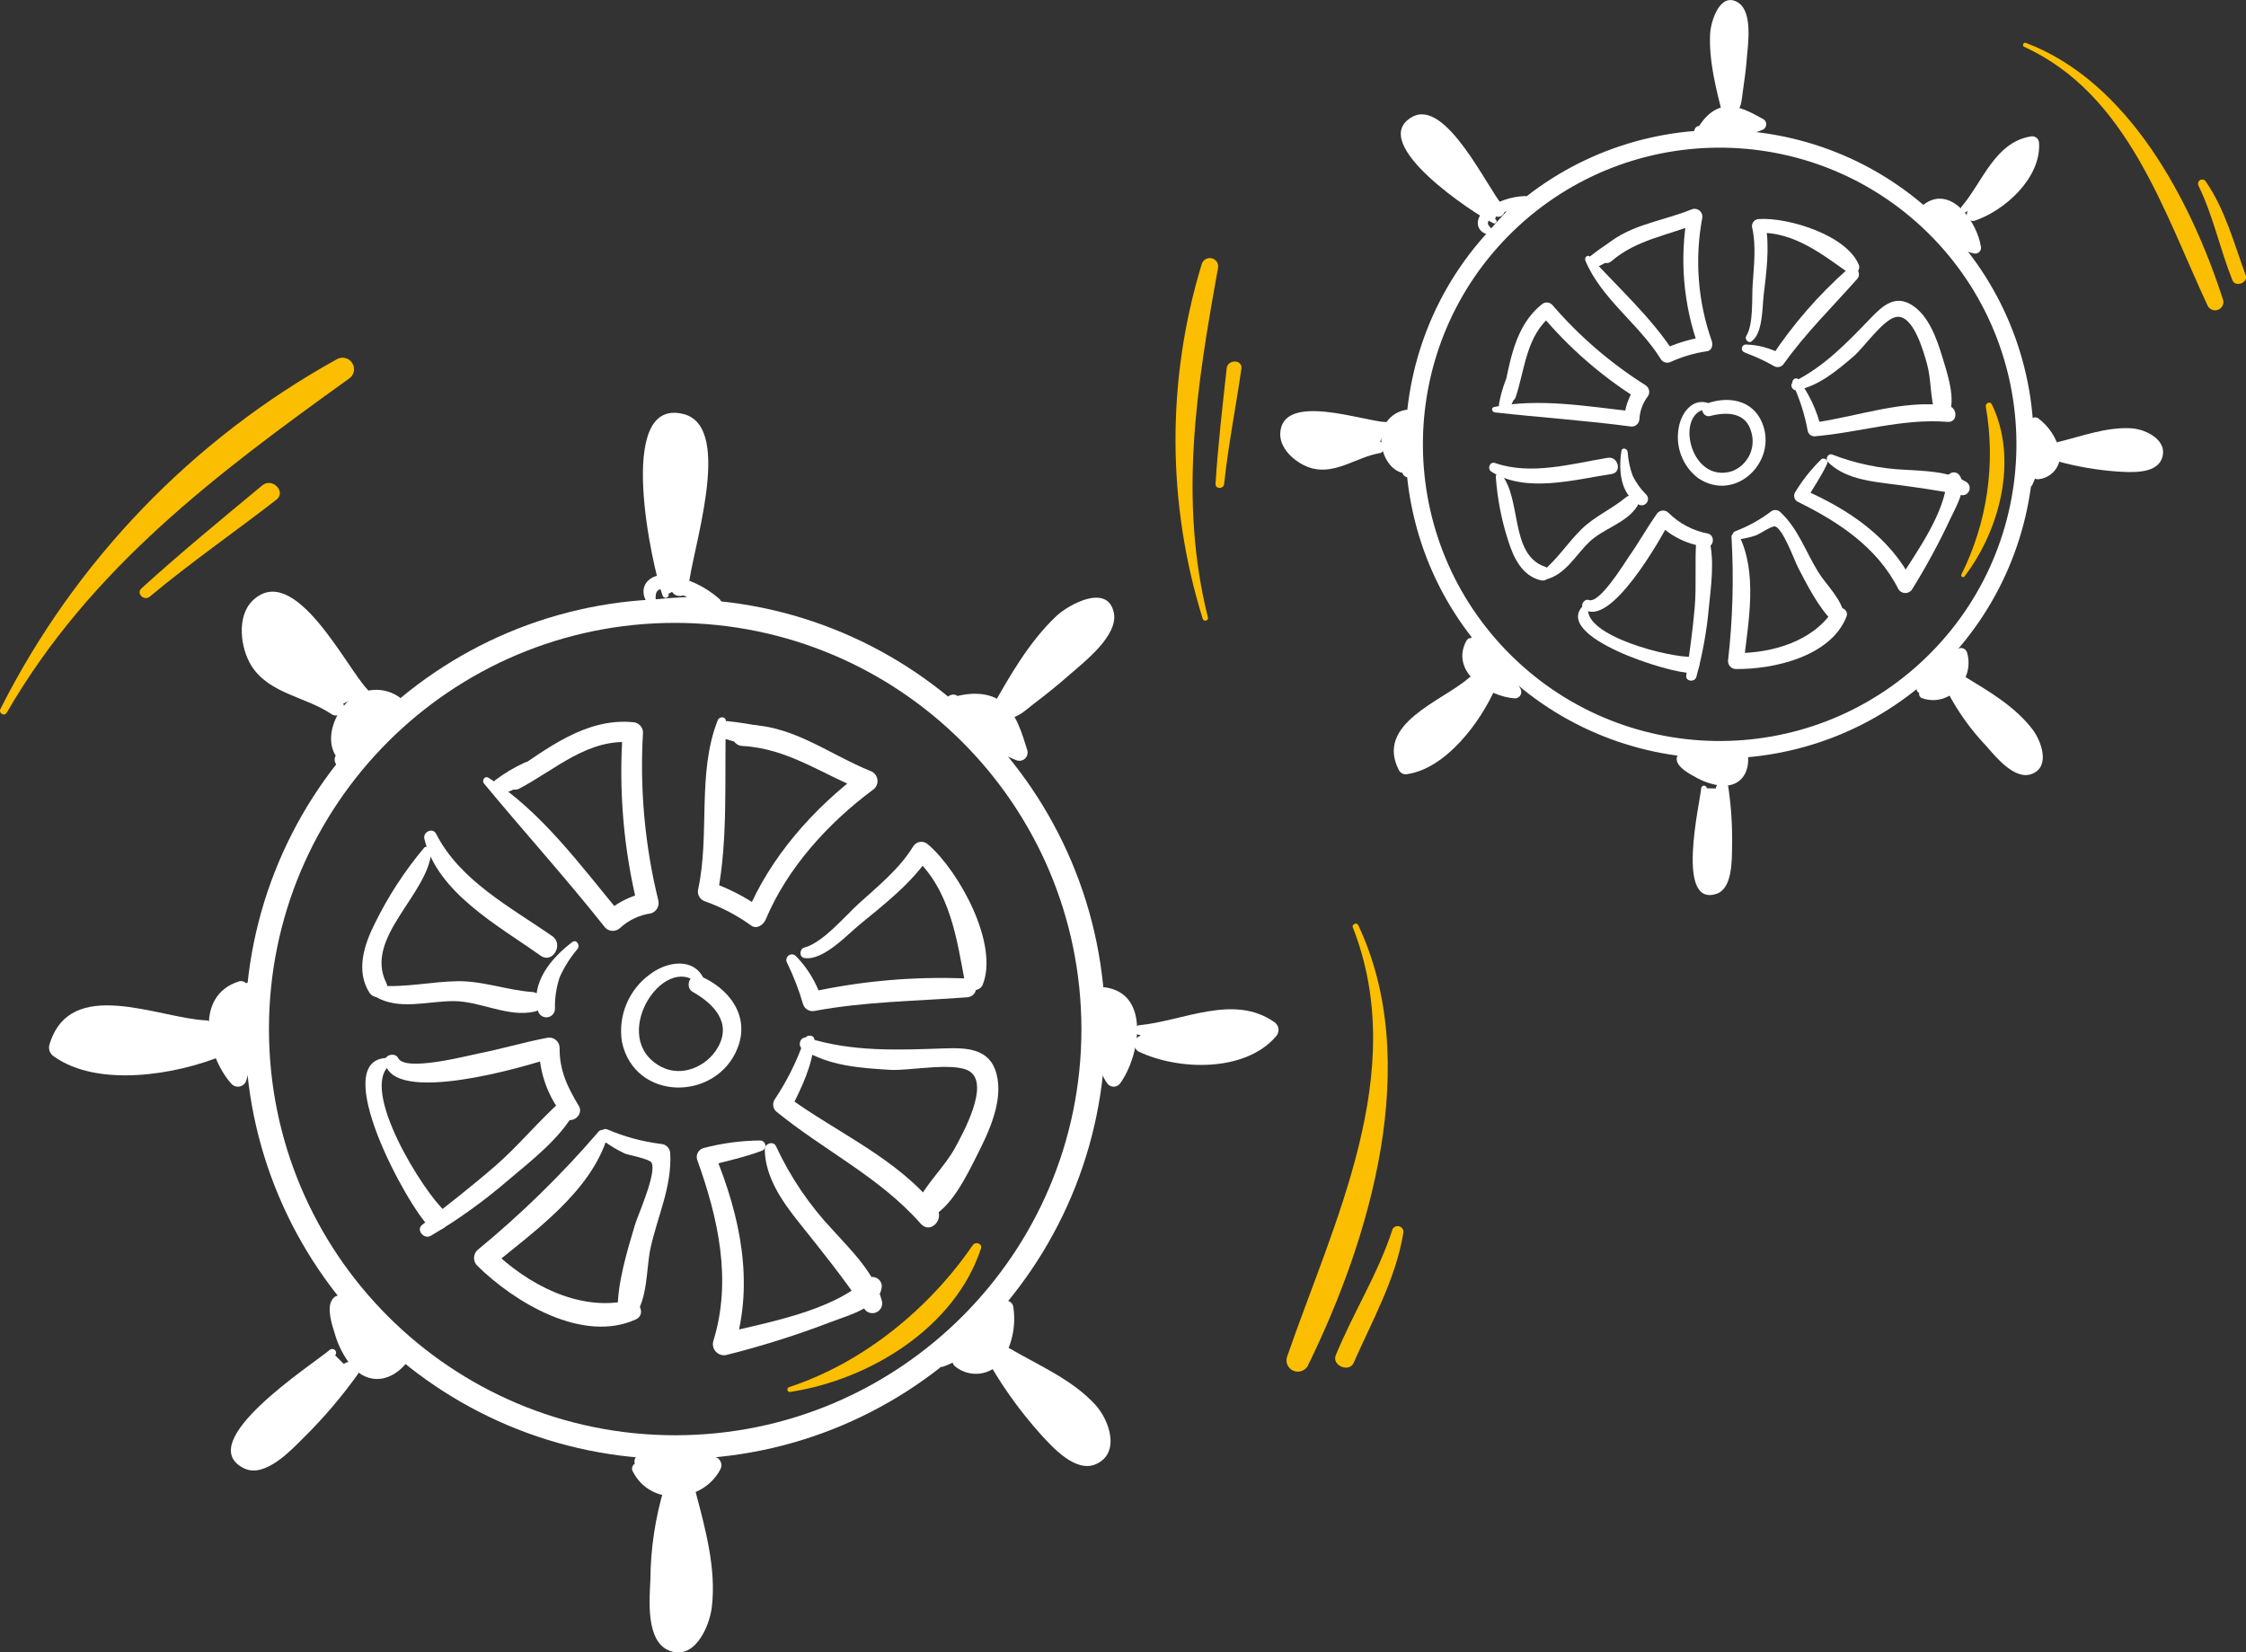 <?xml version="1.0" encoding="UTF-8"?>
<svg id="Calque_1" data-name="Calque 1" xmlns="http://www.w3.org/2000/svg" width="276.33" height="203.32" viewBox="0 0 276.33 203.32">
  <rect x="0" y="0" width="276.33" height="203.32" fill="#333333" stroke="none"/>
  <g id="Groupe_427" data-name="Groupe 427">
    <g id="Groupe_405" data-name="Groupe 405">
      <path id="Tracé_3148" data-name="Tracé 3148" d="M81.89,73.23c-1.06-3.44-3.92-19.56,.64-21.17,6.61-2.33,.89,18.58,1.08,20.3" fill="#fff"/>
      <path id="Tracé_3149" data-name="Tracé 3149" d="M82.25,73.12c-.72-3.68-1.15-7.42-1.26-11.17-.2-2.17-.07-4.36,.38-6.49,.55-1.94,2.2-3.83,3.14-1.07,1.95,5.76-2.56,12.22-1.99,17.96,.06,.6,.6,1.04,1.21,.98,.52-.05,.93-.46,.98-.98,.22-4.06,5.73-19.77-.6-21.4-8.59-2.21-3.8,19.1-2.58,22.36,.07,.2,.29,.3,.49,.23,.18-.06,.28-.25,.25-.43h0Z" fill="#fff"/>
    </g>
    <g id="Groupe_406" data-name="Groupe 406">
      <path id="Tracé_3150" data-name="Tracé 3150" d="M122.45,87.47c2.06-2.49,7.95-13.79,12.32-12.94,5.86,1.15-9.34,12.25-10.59,12.94" fill="#fff"/>
      <path id="Tracé_3151" data-name="Tracé 3151" d="M122.86,87.87c2.47-2.25,4-5.62,6.08-8.22,1.09-1.37,2.44-3.14,4.08-3.87,1.18-.53,2.53-.63,1.81,.87-1.22,2.53-4.2,4.63-6.32,6.35-1.48,1.2-4.03,2.4-5.06,4.03-.24,.42-.09,.95,.32,1.18,.13,.07,.27,.11,.42,.12,1.14-.05,2.1-1.05,2.96-1.7,1.52-1.15,3.01-2.35,4.44-3.61,1.76-1.55,6.07-4.83,5.44-7.67-.8-3.6-5.57-.95-7.05,.44-3.33,3.13-5.79,7.43-8.01,11.39-.15,.28-.05,.63,.23,.79,.22,.12,.49,.08,.67-.09h0Z" fill="#fff"/>
    </g>
    <g id="Groupe_407" data-name="Groupe 407">
      <path id="Tracé_3152" data-name="Tracé 3152" d="M140.14,126.73c4.99,.66,11.57-3.75,16.03-.01-3.49,4.22-10.96,3.04-15.59,1.74" fill="#fff"/>
      <path id="Tracé_3153" data-name="Tracé 3153" d="M139.99,127.3c5.19,1.35,10.87-3.2,15.61,.41l-.23-1.79c-4.19,4.2-9.73,1.91-14.79,1.49-.58,.01-1.05,.5-1.03,1.08,0,.36,.2,.69,.5,.88,4.9,2.36,13.12,2.59,16.93-1.84,.44-.46,.43-1.2-.04-1.64-.06-.06-.12-.11-.19-.15-5-3.48-11.19-.11-16.6,.41-.62,.06-.84,.97-.16,1.15h0Z" fill="#fff"/>
    </g>
    <g id="Groupe_408" data-name="Groupe 408">
      <path id="Tracé_3154" data-name="Tracé 3154" d="M122.45,167.73c1.79,2.58,10.78,15.65,12.93,10.4,1.99-4.88-8.57-9.23-11.63-11.26" fill="#fff"/>
      <path id="Tracé_3155" data-name="Tracé 3155" d="M121.89,168.06c1.73,2.96,3.76,5.74,6.04,8.3,1.47,1.61,4.38,4.95,6.94,3.78,3.04-1.39,1.57-5.45-.08-7.26-2.83-3.11-6.94-4.85-10.51-6.93-1.2-.7-2.19,1.07-1.08,1.84,2.45,1.71,5.26,2.84,7.71,4.56,1.27,.89,2.97,2.11,3.48,3.65,.38,1.15,.19,2.56-1.21,2.2-2.26-.57-4.4-3.71-5.82-5.37-1.55-1.8-2.98-3.7-4.45-5.57-.47-.59-1.4,.17-1.03,.79h0Z" fill="#fff"/>
    </g>
    <g id="Groupe_409" data-name="Groupe 409">
      <path id="Tracé_3156" data-name="Tracé 3156" d="M82.32,183.26c-.38,2.99-3.47,21.36,1.93,18.6,4.6-2.35,1.16-14.62,.23-18.17" fill="#fff"/>
      <path id="Tracé_3157" data-name="Tracé 3157" d="M81.71,183.1c-1.09,3.66-1.67,7.45-1.69,11.27-.11,2.38-.59,7.5,2.25,8.7,3.16,1.34,5.01-2.91,5.3-5.28,.59-4.78-.82-9.8-2.03-14.39-.16-.59-.77-.93-1.36-.77-.59,.16-.93,.77-.77,1.36,.93,3.16,1.58,6.39,1.97,9.66,.16,1.81,.42,4.35-.54,6.02-.97,1.68-1.87,1.49-2.32-.25-1.36-5.25,.83-10.86,.44-16.15-.01-.35-.3-.62-.65-.61-.27,0-.5,.19-.58,.44h0Z" fill="#fff"/>
    </g>
    <g id="Groupe_410" data-name="Groupe 410">
      <path id="Tracé_3158" data-name="Tracé 3158" d="M40.9,166.43c-1.82,1.9-11.98,9.06-11.22,12.09,1.39,5.54,11.89-7.81,13.38-9.93" fill="#fff"/>
      <path id="Tracé_3159" data-name="Tracé 3159" d="M40.56,166.1c-1.92,1.67-17.09,11.39-10.51,14.58,2.57,1.24,5.84-2.32,7.39-3.86,2.39-2.37,4.58-4.94,6.54-7.67,.81-1.14-1.07-2.23-1.87-1.1-1.4,1.93-2.91,3.77-4.52,5.52-.99,1.11-2.03,2.16-3.14,3.15-.55,.48-2.27,2.24-3.18,2.07-2.16-.41,2.86-5.23,3.49-5.84,2.13-2.05,4.5-3.95,6.46-6.17,.18-.19,.17-.49-.02-.67-.18-.17-.47-.17-.65,0h0Z" fill="#fff"/>
    </g>
    <g id="Groupe_411" data-name="Groupe 411">
      <path id="Tracé_3160" data-name="Tracé 3160" d="M25.36,126.3c-5.18,.45-16.33-4.7-18.08,2.62,4.71,4.03,14.38,1.24,19.81-.03" fill="#fff"/>
      <path id="Tracé_3161" data-name="Tracé 3161" d="M25.36,125.55c-5.92-.27-16.78-5.53-19.29,3.03-.14,.55,.1,1.12,.58,1.42,5.39,3.84,14.98,2.26,20.72-.11,.98-.41,1.01-2.14-.28-2.05-3.1,.23-6.12,1.37-9.22,1.76-1.97,.32-3.98,.34-5.96,.05-2.34-.43-4.19-1.75-1.13-3.06,4.36-1.87,10.16,1.05,14.78,.42,.87-.12,.6-1.43-.2-1.47h0Z" fill="#fff"/>
    </g>
    <g id="Groupe_412" data-name="Groupe 412">
      <path id="Tracé_3162" data-name="Tracé 3162" d="M44.78,85.31c-2.96-2.17-7.38-10.93-11.05-11.21-3.14-.24-3.27,4.17-2.38,6.35,1.73,4.24,6.92,4.11,9.98,6.58" fill="#fff"/>
      <path id="Tracé_3163" data-name="Tracé 3163" d="M45.23,84.85c-2.55-2.56-8.98-15.88-14.13-10.97-2.03,1.94-1.52,5.86-.18,8.02,2.16,3.47,6.75,3.83,9.9,5.99,.92,.63,2.08-.85,1.2-1.55-2.14-1.7-4.81-2.14-7.12-3.5-1.53-.79-2.59-2.25-2.88-3.95-.23-1.41-.13-3.69,1.79-3.62,2.15,.08,4.62,4.07,5.79,5.54,1.44,1.82,2.84,3.81,4.84,5.06,.31,.17,.71,.06,.88-.26,.14-.25,.1-.55-.1-.76h0Z" fill="#fff"/>
    </g>
    <g id="Groupe_413" data-name="Groupe 413">
      <path id="Tracé_3164" data-name="Tracé 3164" d="M42.19,93.08c-2.2-3.8,2.66-9.31,6.33-6.48-2.27,2.24-4.57,4.21-6.33,6.91" fill="#fff"/>
      <path id="Tracé_3165" data-name="Tracé 3165" d="M42.79,92.91c-.37-1.78-.34-3.32,.94-4.76,.98-1.36,2.87-1.67,4.22-.69,.02,.01,.03,.02,.04,.03l-.21-1.62c-2.31,2.15-4.95,4.32-6.49,7.12-.54,.98,.86,2.2,1.62,1.25,1.99-2.46,4.13-4.65,6.33-6.91,.4-.42,.39-1.08-.03-1.48-.05-.05-.12-.1-.18-.14-2.17-1.44-5.07-.97-6.68,1.08-1.53,1.74-2.42,4.86-.62,6.74,.25,.24,.66,.23,.9-.03,.15-.16,.21-.38,.15-.58h0Z" fill="#fff"/>
    </g>
    <path id="Tracé_3166" data-name="Tracé 3166" d="M80.67,74.09c.02-.61-.13-1.29,.45-1.55,.53-.23,1.56,.21,2.06,.38,1.45,.47,2.78,1.23,3.91,2.25l.72-1.75c-2.41-.03-4.82,.08-7.21,.33-.65,.03-1.16,.58-1.13,1.23,.03,.65,.58,1.16,1.23,1.13,.07,0,.14-.01,.21-.03,2.28-.37,4.6-.38,6.9-.62,.57-.02,1.02-.5,1-1.07,0-.25-.11-.49-.28-.68-1.79-1.58-4.01-2.61-6.38-2.95-2.24-.27-3.89,1.47-2.43,3.56,.15,.24,.47,.31,.71,.16,.14-.09,.23-.25,.24-.42h0Z" fill="#fff"/>
    <g id="Groupe_414" data-name="Groupe 414">
      <path id="Tracé_3167" data-name="Tracé 3167" d="M116.84,86.61c5.9-1.27,6.97,.6,8.59,6.01-2.91-1.33-5.63-3.96-8.16-6.01" fill="#fff"/>
      <path id="Tracé_3168" data-name="Tracé 3168" d="M116.84,87.24c1.71-.1,3.92-.66,5.36,.59,1.36,1.18,1.78,3.41,2.25,5.05l1.49-1.14c-2.93-1.81-5.37-4.04-8.11-6.09-1-.75-2.26,.9-1.34,1.73,2.51,2.26,5.44,5.04,8.67,6.2,.54,.14,1.1-.18,1.24-.73,.04-.17,.04-.35,0-.52-.67-2.09-1.35-4.67-3.22-6.03-1.85-1.34-4.47-1.05-6.51-.33-.64,.23-.59,1.3,.17,1.25h0Z" fill="#fff"/>
    </g>
    <g id="Groupe_415" data-name="Groupe 415">
      <path id="Tracé_3169" data-name="Tracé 3169" d="M136.69,122.42c-.88,2.35-1.14,8.59,.33,10.34,2.09-2.79,3.46-9.32-1.19-10.34" fill="#fff"/>
      <path id="Tracé_3170" data-name="Tracé 3170" d="M136.16,122.11c-1.48,2.84-1.91,8.41,.03,11.14,.29,.46,.89,.6,1.35,.31,.13-.08,.23-.19,.31-.31,2.38-3.3,3.75-11.11-2.02-11.78-.53,.01-.95,.46-.94,.99,0,.33,.18,.62,.46,.8,1.91,.84,2.72,1.94,2.6,4.11-.12,1.77-.73,3.47-1.76,4.92h1.66c-1.76-2.41-1.05-6.96-.56-9.69,.12-.65-.79-1.14-1.13-.48h0Z" fill="#fff"/>
    </g>
    <g id="Groupe_416" data-name="Groupe 416">
      <path id="Tracé_3171" data-name="Tracé 3171" d="M115.98,167.73c3.08-1.66,5.74-3.98,7.8-6.8-.05,3.19-.81,8.97-5.64,6.36" fill="#fff"/>
      <path id="Tracé_3172" data-name="Tracé 3172" d="M116.09,168.14c1.55-.58,2.99-1.44,4.25-2.52,1.51-1.22,2.63-2.8,4.08-4.04l-1.53-.89c-.42,1.48-.23,3.05-.82,4.53-.77,1.94-1.94,1.71-3.67,1.09-1.15-.42-1.72,1.27-.8,1.89,1.76,1.36,4.29,1.03,5.65-.73,.07-.09,.14-.19,.2-.29,1.14-1.96,1.57-4.25,1.2-6.49-.15-.49-.66-.77-1.15-.62-.22,.07-.4,.21-.52,.4-1.31,2.95-4.77,5.01-7.22,6.89-.35,.27-.17,.96,.33,.79h0Z" fill="#fff"/>
    </g>
    <g id="Groupe_417" data-name="Groupe 417">
      <path id="Tracé_3173" data-name="Tracé 3173" d="M78.44,180.67c2.16,3.44,7.51,3.58,9.28-.39-2.93-.37-5.89-.53-8.84-.47" fill="#fff"/>
      <path id="Tracé_3174" data-name="Tracé 3174" d="M77.84,181.02c2.21,4.44,8.62,3.9,10.78-.21,.29-.51,.11-1.16-.4-1.45-.07-.04-.15-.07-.23-.1-1.67-.25-3.34-.43-5.02-.52-1.48-.08-3.24-.52-4.52,.36-.39,.24-.51,.76-.27,1.15,.07,.11,.16,.2,.27,.27,1.21,.84,2.76,.45,4.18,.48,1.7,.03,3.39,.14,5.08,.34l-.91-1.59c-1.68,3.58-5.57,2.96-7.88,.44-.55-.6-1.42,.16-1.08,.84h0Z" fill="#fff"/>
    </g>
    <g id="Groupe_418" data-name="Groupe 418">
      <path id="Tracé_3175" data-name="Tracé 3175" d="M43.05,159.96c.99,2.94,4.49,4.32,6.1,6.92-4.13,5.11-7.48-2.95-7.4-6.49" fill="#fff"/>
      <path id="Tracé_3176" data-name="Tracé 3176" d="M42.25,160.18c.63,3.22,4.32,4.65,5.9,7.29l.18-1.42c-.58,.59-1.33,1.47-2.25,1.17-.77-.25-1.34-1.21-1.71-1.86-.5-.89-.88-1.83-1.13-2.82-.21-.81-.12-1.97-.6-2.66-.3-.48-.94-.63-1.42-.33-.13,.08-.25,.2-.33,.33-.74,1.03-.05,3.13,.3,4.22,.4,1.42,1.08,2.74,1.99,3.9,2.15,2.57,5.1,2.02,7-.52,.22-.36,.22-.82,0-1.18-1.86-2.57-4.76-3.99-6.39-6.76-.24-.39-.76-.51-1.16-.27-.31,.19-.46,.56-.37,.91h0Z" fill="#fff"/>
    </g>
    <g id="Groupe_419" data-name="Groupe 419">
      <path id="Tracé_3177" data-name="Tracé 3177" d="M30.54,121.56c-.55,3.48-.17,7.82-1.26,11.1-2.87-3.03-4.2-8.55,.4-11.1" fill="#fff"/>
      <path id="Tracé_3178" data-name="Tracé 3178" d="M29.91,121.38c-1.02,3.59-.57,7.4-1.68,10.98l1.8-.47c-1.29-1.36-2.11-3.11-2.31-4.97-.15-2.29,1.09-3.28,2.54-4.78,.32-.34,.31-.87-.02-1.19-.21-.2-.51-.28-.79-.21-5.74,1.76-3.95,9.35-.94,12.66,.43,.42,1.11,.41,1.53-.01,.13-.13,.22-.29,.27-.46,1.07-3.67,.86-7.6,.87-11.38-.01-.36-.31-.64-.67-.63-.28,0-.52,.19-.6,.46h-.01Z" fill="#fff"/>
    </g>
    <path id="Tracé_3179" data-name="Tracé 3179" d="M86.6,120.46c-1.25-2.71-4.52-2.14-6.52-.66-2.7,1.89-4.08,5.16-3.56,8.41,1.58,7.36,11.63,7.32,14.22,.76,1.58-3.99-1.07-7.4-4.67-8.9-1.15-.48-1.89,1.39-.84,1.98,2.62,1.48,4.85,3.82,3.06,6.88-1.36,2.32-4.4,3.64-6.9,2.35-6.66-3.43,.17-14.17,4.5-10.27,.19,.17,.48,.16,.65-.02,.13-.14,.16-.36,.07-.53h0Z" fill="#fff"/>
    <path id="Tracé_3180" data-name="Tracé 3180" d="M59.56,96.42c4.93,5.96,10.11,11.67,14.92,17.75,.51,.49,1.31,.49,1.82,0,1.05-.96,2.36-1.58,3.77-1.78,.7-.2,1.1-.92,.92-1.62-1.66-6.75-2.29-13.72-1.88-20.66-.02-.68-.57-1.23-1.25-1.25-5.79-.54-10.53,3.24-15.08,6.29-.51,.33-.66,1-.33,1.51,.31,.48,.93,.64,1.43,.38,4.5-2.37,8.54-6.27,13.98-5.68l-1.25-1.25c-.5,7.17,.11,14.38,1.83,21.36l.92-1.62c-1.82,.39-3.51,1.25-4.89,2.5h1.82c-4.84-5.83-9.71-12.54-16.19-16.65-.46-.29-.86,.34-.55,.72h0Z" fill="#fff"/>
    <path id="Tracé_3181" data-name="Tracé 3181" d="M88.3,88.63c-2.56,6.52-.94,13.99-2.4,20.77-.16,.65,.22,1.32,.86,1.51,2.01,.72,3.91,1.71,5.64,2.96,.71,.53,1.54-.09,1.81-.74,2.65-6.33,7.69-11.86,13.15-15.92,.61-.39,.79-1.2,.4-1.81-.17-.26-.42-.46-.71-.55-5.25-2.14-9.75-5.83-15.67-5.66-.72,0-1.3,.59-1.29,1.31,0,.71,.58,1.29,1.29,1.29,5.58,.3,9.94,3.57,14.99,5.55l-.31-2.36c-6.03,4.54-11.31,10.48-14.22,17.5l1.81-.74c-1.92-1.36-4.01-2.44-6.23-3.21l.86,1.51c1.33-6.92,.83-14.27,1.03-21.29,.02-.61-.8-.64-1-.14h0Z" fill="#fff"/>
    <path id="Tracé_3182" data-name="Tracé 3182" d="M98.97,117.88c2.31,.35,5.2-2.81,6.8-4.12,3-2.47,6.46-5.14,8.6-8.44l-1.82,.23c4.36,4.01,5.17,9.99,6.19,15.44,.19,.62,.84,.97,1.46,.79,.28-.08,.51-.26,.66-.51,2.15-5.03-2.92-14.16-6.68-17.36-.47-.45-1.22-.44-1.67,.03-.06,.06-.11,.13-.16,.2-1.61,2.69-4.36,4.93-6.65,7-1.69,1.53-4.47,4.87-6.74,5.45-.6,.15-.67,1.18,0,1.28h0Z" fill="#fff"/>
    <path id="Tracé_3183" data-name="Tracé 3183" d="M96.83,118.45c.8,1.64,1.46,3.35,1.97,5.1,.19,.62,.83,.98,1.46,.83,6.27-1.16,12.42-1.19,18.73-1.67,.64-.03,1.13-.56,1.11-1.2-.03-.6-.51-1.08-1.11-1.11-6.5-.28-13.01,.29-19.36,1.69l1.46,.83c-.63-1.99-1.72-3.81-3.19-5.3-.27-.26-.71-.25-.97,.03-.2,.22-.25,.54-.1,.8h0Z" fill="#fff"/>
    <path id="Tracé_3184" data-name="Tracé 3184" d="M98.98,127.86c-.9,2.64-2.15,5.15-3.7,7.47-.26,.45-.19,1.03,.18,1.4,5.86,4.8,12.76,8.09,17.82,13.84,1.19,1.35,2.99-.58,1.94-1.94-4.72-6.07-12.28-9.25-18.36-13.72l.42,1.58c1.4-2.79,2.66-5.33,2.92-8.47,.06-.73-1-.79-1.22-.16h0Z" fill="#fff"/>
    <path id="Tracé_3185" data-name="Tracé 3185" d="M98.76,129.12c3.19,2.04,7.11,2.3,10.81,2.52,2.25,.14,7.93-1.02,9.75,.2,2.45,1.64-.82,7.54-1.76,9.29-1.32,2.45-3.66,4.54-4.79,6.99-.4,.88,.28,2.16,1.37,1.78,2.79-.95,4.86-5.38,6.09-7.8,1.45-2.85,3.23-6.66,2.38-9.94-.82-3.17-3.63-3.26-6.48-3.16-5.72,.2-11.24,.44-16.79-1.3-.85-.27-1.3,.94-.59,1.4h0Z" fill="#fff"/>
    <path id="Tracé_3186" data-name="Tracé 3186" d="M93.54,140.33c-2.36,.02-4.7,.33-6.98,.93-.61,.17-.96,.79-.8,1.4,2.6,7.2,4.33,14.88,1.99,22.39-.19,.73,.25,1.47,.98,1.66,.22,.06,.46,.06,.68,0,4.36-1.09,8.65-2.45,12.85-4.06,1.98-.77,6.09-1.81,6.23-4.41-.02-.63-.55-1.13-1.18-1.12-.28,0-.55,.12-.76,.32-4.27,3.95-12.33,5.31-17.85,6.67l1.66,1.66c2.45-7.99,.69-16.15-2.4-23.71l-.8,1.4c2.2-.6,4.42-1.05,6.55-1.86,.34-.11,.53-.47,.43-.81-.08-.27-.32-.45-.6-.46h.01Z" fill="#fff"/>
    <path id="Tracé_3187" data-name="Tracé 3187" d="M94.09,141.41c.04,3.44,2.17,6.46,4.24,9.05,2.8,3.49,5.48,6.84,7.98,10.54,.34,.57,1.08,.75,1.65,.4,.45-.27,.67-.81,.54-1.33-.87-3.37-3.73-6.18-6-8.68-2.89-3.05-5.26-6.55-7.03-10.36-.31-.69-1.39-.32-1.38,.37h0Z" fill="#fff"/>
    <path id="Tracé_3188" data-name="Tracé 3188" d="M73.66,139.22c-4.55,5.3-9.56,10.19-14.95,14.62-.52,.53-.52,1.37,0,1.89,4.57,4.51,12.97,9.59,19.51,6.62,1.36-.62,.36-2.61-.98-2.31-6.07,1.34-12.37-2.04-16.64-6.2v1.89c5.23-4.3,12.07-9.1,14.15-15.88,.09-.35-.13-.71-.48-.8-.22-.05-.45,0-.61,.16h0Z" fill="#fff"/>
    <path id="Tracé_3189" data-name="Tracé 3189" d="M74.18,140.32c.84,.63,1.75,1.17,2.7,1.62,.37,.16,2.97,.64,3.26,1.09,.74,1.17-1.67,6.5-2.03,7.71-.93,3.12-2.2,7.28-2.1,10.52,.03,.91,1.27,1.59,1.94,.8,1.78-2.1,1.53-5.86,2.08-8.45,.85-3.93,2.66-7.61,2.43-11.7-.02-.63-.53-1.14-1.16-1.16-2.25-.28-4.46-.88-6.55-1.77-.83-.34-1.2,.9-.57,1.35h0Z" fill="#fff"/>
    <path id="Tracé_3190" data-name="Tracé 3190" d="M47.8,130.17c-7.75-.1,2.53,18.63,5.08,20.83,1.32,1.14,3.25-.78,1.92-1.92-2.66-2.3-10.71-15.17-6.78-18.07,.21-.13,.28-.41,.14-.62-.08-.13-.22-.21-.37-.21h0Z" fill="#fff"/>
    <path id="Tracé_3191" data-name="Tracé 3191" d="M52.98,152.07c3.4-2.01,6.61-4.32,9.6-6.9,2.84-2.4,6.34-5.1,8.16-8.41,.28-.53,.08-1.18-.45-1.46-.41-.22-.91-.15-1.24,.16-2.84,2.52-5.25,5.52-8.15,8.03s-5.93,4.87-8.96,7.22c-.79,.61,.22,1.83,1.04,1.35h0Z" fill="#fff"/>
    <path id="Tracé_3192" data-name="Tracé 3192" d="M47.36,130.62c.69,5.54,17.49,.58,20.56-.49l-1.59-1.21c.01,3.12,1.12,6.14,3.12,8.54,.83,.99,2.42-.28,1.77-1.37-1.39-2.32-2.4-4.37-2.37-7.17-.01-.7-.59-1.27-1.3-1.25-.1,0-.2,.02-.3,.04-2.8,.53-5.55,1.36-8.35,1.91-1.34,.26-9.07,2.3-9.91,.57-.36-.74-1.73-.42-1.62,.44h0Z" fill="#fff"/>
    <path id="Tracé_3193" data-name="Tracé 3193" d="M70.4,115.92c-2.57,1.96-5.19,5-4.2,8.51,.18,.56,.77,.87,1.33,.7,.43-.13,.73-.53,.75-.98-.04-1.33,.16-2.65,.58-3.91,.56-1.26,1.3-2.43,2.2-3.48,.34-.43-.12-1.24-.65-.84h-.01Z" fill="#fff"/>
    <path id="Tracé_3194" data-name="Tracé 3194" d="M52.16,104.34c-2.38,2.83-4.4,5.94-6.03,9.26-1.33,2.64-2.39,5.85-.67,8.56,.37,.55,1.12,.69,1.67,.32,.5-.34,.67-.99,.4-1.53-2.79-5.58,5.18-10.88,5.55-16.23,0-.3-.26-.54-.56-.54-.14,0-.27,.06-.37,.15h0Z" fill="#fff"/>
    <path id="Tracé_3195" data-name="Tracé 3195" d="M46.14,122.61c2.93,1.75,6.44,.57,9.65,.57,3.35,0,6.72,2.06,10.03,1.28,1.4-.33,1-2.31-.33-2.4-3.08-.22-6.04-1.36-9.14-1.33-3.33,.04-6.49,.83-9.85,.53-.74-.07-.94,1-.36,1.35h0Z" fill="#fff"/>
    <path id="Tracé_3196" data-name="Tracé 3196" d="M52.21,103.21c1.6,6.67,9.14,10.7,14.3,14.38,1.47,1.05,2.9-1.4,1.42-2.42-5.1-3.53-11.36-6.83-14.27-12.57-.42-.82-1.65-.24-1.45,.61h0Z" fill="#fff"/>
    <path id="Tracé_3197" data-name="Tracé 3197" d="M61.47,96.45h0v1.02c-.2,.09-.06,.04,0,.03l-.5-.07-.04-.04c.25,.25,.62,.35,.96,.26,1.33-.43,2.58-1.07,3.71-1.9,.51-.33,.66-1,.33-1.51-.31-.48-.93-.64-1.43-.38-1.26,.58-2.46,1.3-3.57,2.13-.25,.25-.35,.62-.26,.97l-.03-.08,.19-.46c-.07,.07-.13,.15-.18,.24-.15,.29-.04,.66,.25,.81,.13,.07,.27,.09,.41,.05h0c.53-.09,.53-.82,.14-1.07h0Z" fill="#fff"/>
    <path id="Tracé_3198" data-name="Tracé 3198" d="M89.13,90.89c1.29,.42,2.63,.68,3.98,.8,1.36,.14,1.59-2.01,.32-2.35-1.22-.26-2.46-.45-3.71-.58-.59-.15-1.19,.21-1.34,.8-.15,.58,.19,1.16,.76,1.33h0Z" fill="#fff"/>
    <path id="Tracé_3199" data-name="Tracé 3199" d="M.83,87.69c10.27-17.75,25.76-29.35,42.08-41.08,.66-.42,.85-1.3,.42-1.95-.4-.62-1.2-.83-1.85-.48C23.66,54.04,9.22,69.05,.05,87.24c-.25,.51,.48,.96,.77,.45h0Z" fill="#fbbe00"/>
    <path id="Tracé_3200" data-name="Tracé 3200" d="M18.43,73.41c5.02-4.2,10.42-7.92,15.58-11.93,1.24-.97-.52-2.78-1.75-1.75-5.01,4.16-10.03,8.28-14.85,12.66-.7,.63,.32,1.61,1.02,1.02Z" fill="#fbbe00"/>
    <path id="Tracé_3201" data-name="Tracé 3201" d="M166.44,114.1c7,17.87-2.35,36.2-8.12,52.93-.19,.75,.26,1.51,1.01,1.7,.59,.15,1.22-.1,1.54-.62,7.75-15.78,14.18-37.48,6.23-54.29-.17-.37-.81-.1-.66,.28h0Z" fill="#fbbe00"/>
    <path id="Tracé_3202" data-name="Tracé 3202" d="M171.29,151.36c-1.76,5.4-4.81,10.17-6.95,15.4-.51,1.25,1.65,2.18,2.2,.93,2.29-5.2,5.17-10.29,6.11-15.96,.09-.38-.15-.76-.53-.85-.36-.08-.72,.12-.84,.47h0Z" fill="#fbbe00"/>
    <path id="Tracé_3203" data-name="Tracé 3203" d="M97.26,171.26c9.74-1.49,20.21-7.89,23.43-17.63,.21-.62-.67-.91-1.01-.42-5.37,7.83-13.5,14.48-22.58,17.46-.17,.05-.26,.22-.22,.38,.05,.17,.22,.26,.38,.22h0Z" fill="#fbbe00"/>
    <path id="Tracé_3204" data-name="Tracé 3204" d="M83.07,179.53c-29.22,0-52.92-23.69-52.91-52.92s23.69-52.92,52.92-52.91c29.22,0,52.91,23.69,52.91,52.92-.03,29.21-23.71,52.88-52.92,52.92Zm0-102.89c-27.6,0-49.98,22.37-49.98,49.98s22.38,49.98,49.98,49.98c27.6,0,49.98-22.38,49.98-49.98h0c-.03-27.59-22.39-49.94-49.98-49.98Z" fill="#fff"/>
  </g>
  <g id="Groupe_428" data-name="Groupe 428">
    <g id="Groupe_405-2" data-name="Groupe 405-2">
      <path id="Tracé_3148-2" data-name="Tracé 3148-2" d="M183.85,27.21c-2.3-1.27-11.99-8.28-10.41-11.45,2.29-4.58,9.9,9.31,10.88,10.12" fill="#fff"/>
      <path id="Tracé_3149-2" data-name="Tracé 3149-2" d="M183.99,26.97c-2.25-1.57-4.37-3.32-6.33-5.23-1.21-1.04-2.25-2.25-3.09-3.6-.7-1.3-.79-3.13,1.11-2.15,3.95,2.04,4.86,7.72,8.07,10.45,.31,.32,.82,.32,1.13,.01,.31-.31,.32-.81,.02-1.12-1.95-2.25-7.03-13.3-11.18-10.93-5.63,3.2,7.7,11.96,10,13.06,.13,.08,.3,.03,.38-.1,.07-.13,.03-.29-.1-.37h0Z" fill="#fff"/>
    </g>
    <g id="Groupe_406-2" data-name="Groupe 406-2">
      <path id="Tracé_3150-2" data-name="Tracé 3150-2" d="M212.39,14.1c-.18-2.35-2.83-11.28-.1-13.05,3.66-2.37,1.32,11.18,1,12.17" fill="#fff"/>
      <path id="Tracé_3151-2" data-name="Tracé 3151-2" d="M212.81,14.1c.16-2.44-.75-4.98-.98-7.41-.25-1.36-.19-2.76,.18-4.1,.35-.87,1.01-1.61,1.39-.46,.64,1.95,.14,4.56-.1,6.55-.17,1.38-.9,3.31-.62,4.69,.09,.34,.43,.54,.77,.46,.1-.03,.2-.08,.28-.15,.57-.61,.57-1.61,.69-2.4,.21-1.38,.39-2.76,.5-4.15,.14-1.71,.73-5.62-1.04-6.79-2.25-1.48-3.41,2.33-3.48,3.81-.16,3.33,.73,6.84,1.57,10.05,.06,.23,.3,.36,.52,.29,.17-.05,.3-.2,.31-.38h0Z" fill="#fff"/>
    </g>
    <g id="Groupe_407-2" data-name="Groupe 407-2">
      <path id="Tracé_3152-2" data-name="Tracé 3152-2" d="M241.62,25.74c2.95-2.19,4.17-7.84,8.41-8.14,.31,3.99-4.22,7.16-7.31,8.83" fill="#fff"/>
      <path id="Tracé_3153-2" data-name="Tracé 3153-2" d="M241.83,26.12c3.41-1.93,4.08-7.2,8.41-7.71l-1.03-.82c-.07,4.33-4.14,5.94-7.01,8.29-.3,.3-.3,.79,0,1.09,.19,.18,.45,.26,.71,.2,3.77-1.25,8.21-5.3,7.96-9.56,0-.47-.39-.85-.85-.84-.06,0-.12,0-.18,.02-4.4,.71-5.93,5.63-8.51,8.65-.3,.35,.05,.94,.5,.68h0Z" fill="#fff"/>
    </g>
    <g id="Groupe_408-2" data-name="Groupe 408-2">
      <path id="Tracé_3154-2" data-name="Tracé 3154-2" d="M253.14,56.26c2.25,.45,13.61,2.74,12.07-1.1-1.43-3.57-9.19-.5-11.83,0" fill="#fff"/>
      <path id="Tracé_3155-2" data-name="Tracé 3155-2" d="M253.01,56.72c2.41,.67,4.89,1.11,7.38,1.29,1.59,.1,4.81,.38,5.57-1.54,.89-2.28-1.95-3.66-3.72-3.77-3.07-.19-6.11,.98-9.04,1.69-.99,.24-.61,1.67,.37,1.52,2.16-.35,4.2-1.18,6.37-1.52,1.22-.32,2.5-.26,3.69,.15,.78,.41,1.4,1.25,.48,1.77-1.48,.85-4.19,.28-5.79,.14-1.73-.16-3.45-.43-5.17-.66-.54-.07-.65,.8-.14,.94h0Z" fill="#fff"/>
    </g>
    <g id="Groupe_409-2" data-name="Groupe 409-2">
      <path id="Tracé_3156-2" data-name="Tracé 3156-2" d="M239.95,84.8c1.32,1.76,9.02,12.98,10.46,8.79,1.22-3.57-6.81-8.27-9.1-9.66" fill="#fff"/>
      <path id="Tracé_3157-2" data-name="Tracé 3157-2" d="M239.55,85.02c1.28,2.48,2.91,4.76,4.83,6.78,1.15,1.31,3.5,4.24,5.6,3.43,2.34-.9,1.15-4.07,.1-5.46-2.12-2.81-5.41-4.73-8.37-6.53-.39-.21-.88-.07-1.09,.33-.2,.37-.08,.83,.27,1.06,2.09,1.19,4.08,2.55,5.94,4.08,1.01,.87,2.43,2.07,2.77,3.44s-.23,1.73-1.35,1.05c-3.39-2.06-5.08-6.13-7.97-8.71-.19-.17-.48-.16-.65,.02-.13,.14-.16,.34-.08,.52h0Z" fill="#fff"/>
    </g>
    <g id="Groupe_410-2" data-name="Groupe 410-2">
      <path id="Tracé_3158-2" data-name="Tracé 3158-2" d="M209.64,96.99c0,1.92-1.69,10.84,.24,12.05,3.54,2.21,2.28-10.14,1.99-12.01" fill="#fff"/>
      <path id="Tracé_3159-2" data-name="Tracé 3159-2" d="M209.3,96.99c-.16,1.85-3.19,14.66,1.88,12.99,1.98-.65,1.89-4.18,1.92-5.78,.05-2.46-.1-4.92-.46-7.35-.14-1.01-1.69-.63-1.54,.38,.25,1.72,.39,3.46,.43,5.19,.04,1.08,.03,2.17-.05,3.25-.04,.53-.06,2.33-.62,2.7-1.34,.88-1.16-4.2-1.13-4.84,.08-2.16,.36-4.36,.26-6.52,0-.19-.16-.34-.35-.34-.18,0-.33,.15-.34,.33h0Z" fill="#fff"/>
    </g>
    <g id="Groupe_411-2" data-name="Groupe 411-2">
      <path id="Tracé_3160-2" data-name="Tracé 3160-2" d="M181.11,83.8c-2.49,2.86-10.96,5.83-8.17,10.56,4.52-.28,8.18-6.65,10.39-10.07" fill="#fff"/>
      <path id="Tracé_3161-2" data-name="Tracé 3161-2" d="M180.72,83.41c-3.25,2.86-11.63,5.62-8.59,11.39,.21,.36,.62,.54,1.02,.45,4.78-.72,9.02-6.42,10.83-10.58,.31-.71-.56-1.64-1.19-.94-1.52,1.69-2.52,3.83-3.95,5.61-.87,1.17-1.92,2.2-3.1,3.05-1.45,.96-3.09,1.21-2.15-1.03,1.34-3.2,5.87-4.61,7.98-7.29,.4-.5-.41-1.06-.85-.67h0Z" fill="#fff"/>
    </g>
    <g id="Groupe_412-2" data-name="Groupe 412-2">
      <path id="Tracé_3162-2" data-name="Tracé 3162-2" d="M170.49,52.4c-2.65,.36-9.42-1.99-11.49-.28-1.77,1.47,.4,3.85,1.97,4.55,3.06,1.35,5.72-1.36,8.58-1.61" fill="#fff"/>
      <path id="Tracé_3163-2" data-name="Tracé 3163-2" d="M170.5,51.93c-2.64-.05-12.78-3.78-12.99,1.41-.08,2.05,2.17,3.85,3.98,4.3,2.9,.72,5.49-1.42,8.24-1.88,.8-.13,.66-1.5-.16-1.43-1.99,.19-3.61,1.32-5.52,1.77-1.2,.36-2.5,.13-3.51-.61-.84-.63-1.94-1.88-.9-2.81,1.17-1.05,4.49-.21,5.86-.03,1.68,.36,3.41,.42,5.11,.2,.25-.07,.4-.33,.33-.58-.05-.2-.23-.34-.43-.35h0Z" fill="#fff"/>
    </g>
    <g id="Groupe_413-2" data-name="Groupe 413-2">
      <path id="Tracé_3164-2" data-name="Tracé 3164-2" d="M173.07,57.8c-3.09-.88-3.33-6.24,.03-6.62-.19,2.28-.13,4.58,.19,6.85" fill="#fff"/>
      <path id="Tracé_3165-2" data-name="Tracé 3165-2" d="M173.3,57.4c-1.11-.59-1.84-1.72-1.93-2.98-.18-1.21,.66-2.33,1.87-2.51,.01,0,.03,0,.04,0l-.93-.75c-.12,2.3-.41,4.78,.2,7.04,.22,.79,1.57,.72,1.49-.17-.2-2.3-.19-4.54-.19-6.85,0-.42-.34-.77-.77-.76-.06,0-.11,0-.17,.02-1.87,.34-3.16,2.07-2.96,3.96,.08,1.69,1.2,3.78,3.1,3.86,.26,0,.46-.21,.46-.47,0-.16-.08-.3-.22-.39h0Z" fill="#fff"/>
    </g>
    <path id="Tracé_3166-2" data-name="Tracé 3166-2" d="M183.65,28.28c-.3-.33-.73-.61-.55-1.04,.16-.39,.92-.68,1.27-.84,1-.49,2.09-.76,3.2-.8l-.51-1.28c-1.28,1.21-2.49,2.49-3.62,3.84-.33,.34-.32,.89,.02,1.22,.34,.33,.89,.32,1.22-.02,.04-.04,.07-.09,.11-.13,1.01-1.35,2.22-2.53,3.31-3.83,.29-.3,.28-.78-.02-1.07-.13-.13-.31-.2-.49-.21-1.75,.08-3.43,.67-4.85,1.69-1.32,1-1.3,2.75,.53,3.1,.2,.05,.4-.07,.45-.28,.03-.12,0-.25-.09-.34h0Z" fill="#fff"/>
    <g id="Groupe_414-2" data-name="Groupe 414-2">
      <path id="Tracé_3167-2" data-name="Tracé 3167-2" d="M209,16.49c2.46-3.66,3.96-3.22,7.56-1.2-2.2,.78-4.97,.78-7.33,.99" fill="#fff"/>
      <path id="Tracé_3168-2" data-name="Tracé 3168-2" d="M209.32,16.83c.84-.92,1.72-2.34,3.12-2.41,1.31-.07,2.67,.89,3.75,1.51l.2-1.36c-2.46,.53-4.87,.6-7.35,.92-.91,.12-.73,1.62,.18,1.59,2.47-.09,5.42-.12,7.7-1.14,.36-.2,.49-.66,.29-1.01-.06-.11-.15-.21-.26-.27-1.41-.76-3.08-1.77-4.75-1.53-1.66,.24-2.88,1.72-3.58,3.13-.22,.44,.35,.98,.73,.57h0Z" fill="#fff"/>
    </g>
    <g id="Groupe_415-2" data-name="Groupe 415-2">
      <path id="Tracé_3169-2" data-name="Tracé 3169-2" d="M237.62,25.23c.73,1.68,3.76,5.09,5.42,5.27-.31-2.53-2.91-6.65-5.88-4.83" fill="#fff"/>
      <path id="Tracé_3170-2" data-name="Tracé 3170-2" d="M237.17,25.34c.66,2.25,3.27,5.39,5.67,5.84,.38,.1,.77-.14,.87-.52,.03-.11,.03-.22,0-.32-.43-2.94-3.67-7.74-7.05-5.16-.27,.27-.28,.72,0,.99,.17,.17,.42,.24,.66,.19,1.2-.62,2.67-.27,3.45,.84,.84,.99,1.38,2.2,1.58,3.48l.87-.84c-2.14-.37-4.09-3.12-5.22-4.81-.27-.4-.99-.2-.84,.32h0Z" fill="#fff"/>
    </g>
    <g id="Groupe_416-2" data-name="Groupe 416-2">
      <path id="Tracé_3171-2" data-name="Tracé 3171-2" d="M249.74,59.55c.78-2.43,1-5,.65-7.53,1.59,1.7,4.13,5.12,.27,6.21" fill="#fff"/>
      <path id="Tracé_3172-2" data-name="Tracé 3172-2" d="M250.02,59.71c.52-1.09,.84-2.27,.95-3.48,.17-1.4-.04-2.81,.09-4.2l-1.26,.31c.67,.9,1.29,1.83,1.87,2.79,.58,1.41-.15,1.88-1.37,2.43-.81,.37-.26,1.54,.54,1.4,1.61-.18,2.78-1.63,2.6-3.25,0-.08-.02-.17-.04-.25-.39-1.61-1.34-3.03-2.67-4.02-.33-.18-.74-.07-.92,.26-.08,.14-.11,.31-.07,.48,.81,2.22,.04,5.05-.3,7.29-.05,.32,.4,.59,.57,.24h0Z" fill="#fff"/>
    </g>
    <g id="Groupe_417-2" data-name="Groupe 417-2">
      <path id="Tracé_3173-2" data-name="Tracé 3173-2" d="M236.6,85.41c2.05,.56,4.17-.64,4.73-2.69,.2-.73,.18-1.51-.06-2.23-1.73,1.3-3.36,2.71-4.89,4.24" fill="#fff"/>
      <path id="Tracé_3174-2" data-name="Tracé 3174-2" d="M236.46,85.9c3.42,1.21,6.51-2.33,5.56-5.58-.11-.42-.53-.67-.95-.56-.06,.02-.12,.04-.17,.07-1,.71-1.97,1.47-2.9,2.27-.82,.71-1.96,1.37-2.19,2.48-.08,.33,.12,.66,.44,.74,.09,.02,.19,.02,.28,0,1.06-.18,1.68-1.16,2.44-1.87,.91-.85,1.85-1.65,2.84-2.4l-1.29-.37c.94,2.73-1.42,4.38-3.92,4.23-.59-.04-.66,.8-.14,.99h0Z" fill="#fff"/>
    </g>
    <g id="Groupe_418-2" data-name="Groupe 418-2">
      <path id="Tracé_3175-2" data-name="Tracé 3175-2" d="M207.49,92.5c2.01,1.04,4.56-.01,6.72,.54,.42,4.78-5.43,2.25-7.18,.34" fill="#fff"/>
      <path id="Tracé_3176-2" data-name="Tracé 3176-2" d="M207.18,93.02c1.96,1.37,4.63,.25,6.8,.84l-.63-.84c0,.6,.05,1.44-.59,1.75-.53,.26-1.32,.04-1.85-.11-.71-.21-1.39-.52-2.02-.91-.52-.32-1.07-.97-1.67-1.09-.4-.1-.81,.14-.92,.55-.03,.11-.03,.23,0,.34,.14,.92,1.57,1.67,2.3,2.07,.93,.54,1.96,.89,3.03,1.04,2.44,.26,3.71-1.53,3.41-3.83-.07-.3-.3-.54-.6-.62-2.28-.4-4.53,.32-6.79-.3-.33-.08-.66,.12-.74,.44-.07,.26,.04,.53,.27,.67h0Z" fill="#fff"/>
    </g>
    <g id="Groupe_419-2" data-name="Groupe 419-2">
      <path id="Tracé_3177-2" data-name="Tracé 3177-2" d="M181.41,78.68c1.48,2.11,3.88,4.19,4.97,6.47-3.05-.13-6.55-2.36-5.42-6.03" fill="#fff"/>
      <path id="Tracé_3178-2" data-name="Tracé 3178-2" d="M181,78.9c1.29,2.4,3.46,4.18,4.7,6.62l.7-1.16c-1.37-.06-2.68-.56-3.74-1.44-1.24-1.13-1.1-2.28-1.09-3.8,0-.34-.28-.61-.62-.61-.21,0-.4,.11-.51,.29-2.13,3.84,2.67,6.92,5.94,7.13,.44,0,.79-.35,.79-.79,0-.13-.03-.26-.09-.37-1.3-2.47-3.41-4.43-5.32-6.42-.19-.18-.49-.18-.67,0-.14,.15-.18,.37-.08,.55h0Z" fill="#fff"/>
    </g>
    <path id="Tracé_3179-2" data-name="Tracé 3179-2" d="M210.3,49.64c-2.04-.79-3.46,1.17-3.76,2.97-.45,2.36,.48,4.78,2.4,6.23,4.57,3.06,9.83-2.06,7.86-6.82-1.2-2.9-4.32-3.34-6.98-2.3-.85,.33-.28,1.69,.57,1.47,2.13-.56,4.49-.46,5.1,2.06,.54,1.97-.51,4.03-2.43,4.74-5.24,1.58-7.11-7.53-2.86-7.68,.18,0,.33-.16,.33-.34,0-.14-.09-.26-.23-.31h0Z" fill="#fff"/>
    <path id="Tracé_3180-2" data-name="Tracé 3180-2" d="M183.89,50.74c5.62,.63,11.24,1,16.85,1.75,.52,0,.94-.41,.96-.93,.06-1.04,.44-2.03,1.08-2.85,.26-.46,.11-1.04-.34-1.32-4.3-2.71-8.17-6.05-11.48-9.9-.36-.35-.93-.36-1.29-.02-3.32,2.66-3.89,7.05-4.73,10.97-.1,.43,.17,.86,.6,.96,.4,.09,.81-.14,.94-.53,1.16-3.53,1.3-7.63,4.46-10.08l-1.29-.02c3.38,4.02,7.36,7.5,11.81,10.29l-.34-1.32c-.76,1.13-1.21,2.44-1.3,3.8l.96-.93c-5.5-.6-11.47-1.66-16.96-.53-.39,.08-.28,.62,.08,.65h0Z" fill="#fff"/>
    <path id="Tracé_3181-2" data-name="Tracé 3181-2" d="M195.04,32.04c1.96,4.72,6.61,7.82,9.28,12.13,.25,.42,.78,.58,1.22,.36,1.42-.64,2.92-1.09,4.47-1.31,.64-.08,.76-.83,.58-1.3-1.7-4.83-2.1-10.01-1.17-15.04,.12-.52-.19-1.03-.71-1.16-.22-.05-.45-.03-.65,.07-3.85,1.55-8.08,1.89-11.11,4.98-.36,.38-.34,.98,.04,1.34,.36,.34,.91,.35,1.28,.02,3.08-2.67,7.04-3.17,10.69-4.69l-1.36-1.08c-.98,5.5-.5,11.16,1.41,16.41l.58-1.3c-1.7,.26-3.35,.76-4.9,1.48l1.22,.36c-2.81-4.31-6.81-7.91-10.27-11.71-.3-.33-.74,.07-.59,.43h0Z" fill="#fff"/>
    <path id="Tracé_3182-2" data-name="Tracé 3182-2" d="M215.5,42c1.39-.99,1.31-4.12,1.48-5.61,.33-2.82,.78-5.98,.23-8.8l-.84,1.05c4.33-.11,7.79,2.62,11.1,4.97,.41,.23,.94,.08,1.17-.33,.1-.18,.13-.4,.09-.6-1.42-3.73-8.72-5.96-12.32-5.73-.48,0-.86,.39-.86,.86,0,.06,0,.13,.02,.19,.52,2.23,.21,4.8,.06,7.06-.11,1.66,.12,4.82-.78,6.28-.24,.38,.25,.96,.65,.67h0Z" fill="#fff"/>
    <path id="Tracé_3183-2" data-name="Tracé 3183-2" d="M214.66,43.38c1.25,.46,2.47,1.02,3.63,1.68,.41,.23,.93,.09,1.18-.31,2.71-3.79,5.92-6.93,8.99-10.39,.33-.33,.34-.86,.01-1.19-.32-.33-.85-.34-1.19-.02-3.56,3.16-6.69,6.76-9.31,10.72l1.18-.31c-1.34-.73-2.84-1.13-4.36-1.17-.28,0-.49,.24-.49,.51,0,.21,.14,.39,.34,.46h0Z" fill="#fff"/>
    <path id="Tracé_3184-2" data-name="Tracé 3184-2" d="M220.57,47.24c.86,1.85,1.48,3.8,1.84,5.8,.09,.37,.42,.64,.81,.65,5.52-.46,10.81-2.23,16.39-1.78,1.31,.11,1.27-1.82,.03-2-5.56-.79-11.15,1.38-16.61,2.11l1.02,.62c-.52-2.14-1.46-4.16-2.77-5.93-.34-.42-.93,.09-.72,.53h0Z" fill="#fff"/>
    <path id="Tracé_3185-2" data-name="Tracé 3185-2" d="M221.1,48.01c2.72-.55,4.9-2.41,6.96-4.17,1.25-1.07,3.65-4.56,5.23-4.84,2.12-.38,3.4,4.38,3.79,5.77,.55,1.96,.38,4.24,1.03,6.11,.23,.67,1.24,.99,1.62,.24,.98-1.92-.18-5.29-.76-7.19-.68-2.24-1.68-5.14-3.8-6.43-2.04-1.25-3.56,.13-5,1.63-2.9,3.01-5.68,5.94-9.48,7.84-.59,.29-.21,1.16,.4,1.04h0Z" fill="#fff"/>
    <path id="Tracé_3186-2" data-name="Tracé 3186-2" d="M224.04,56.55c-1.23,1.21-2.3,2.56-3.19,4.03-.23,.4-.1,.9,.29,1.14,5.02,2.46,9.83,5.62,12.41,10.75,.27,.48,.89,.64,1.36,.37,.14-.08,.27-.2,.35-.34,1.73-2.79,3.3-5.68,4.69-8.66,.65-1.41,2.28-4.04,1.03-5.48-.33-.32-.86-.32-1.19,.01-.15,.15-.23,.34-.24,.55-.24,4.24-3.79,9.05-5.99,12.57l1.72,.03c-2.77-5.44-7.84-8.83-13.3-11.24l.29,1.14c.85-1.43,1.79-2.79,2.5-4.3,.13-.23,.04-.52-.19-.64-.18-.1-.4-.07-.55,.06h0Z" fill="#fff"/>
    <path id="Tracé_3187-2" data-name="Tracé 3187-2" d="M224.88,56.83c1.76,1.79,4.42,2.29,6.82,2.6,3.24,.42,6.35,.81,9.54,1.48,.47,.12,.95-.17,1.07-.64,.09-.37-.06-.76-.38-.96-2.17-1.33-5.1-1.35-7.56-1.51-3.07-.13-6.09-.77-8.95-1.87-.51-.2-.89,.54-.54,.9h0Z" fill="#fff"/>
    <path id="Tracé_3188-2" data-name="Tracé 3188-2" d="M213.03,66.06c.3,5.09,.15,10.2-.43,15.27,0,.54,.42,.98,.96,.99,4.69,.05,11.68-1.55,13.61-6.43,.4-1.02-1.14-1.55-1.69-.72-2.51,3.79-7.53,5.21-11.89,5.19l.96,.99c.57-4.92,1.72-10.91-.63-15.53-.13-.23-.43-.31-.66-.17-.14,.08-.23,.23-.24,.4h0Z" fill="#fff"/>
    <path id="Tracé_3189-2" data-name="Tracé 3189-2" d="M213.87,66.37c.76-.09,1.51-.27,2.24-.52,.28-.1,1.89-1.17,2.27-1.08,.98,.24,2.42,4.26,2.85,5.08,1.09,2.11,2.54,4.94,4.24,6.59,.48,.46,1.48,.19,1.43-.56-.13-2.01-2.18-3.85-3.2-5.5-1.55-2.5-2.47-5.34-4.67-7.38-.33-.32-.86-.33-1.2-.02-1.33,1-2.79,1.8-4.34,2.39-.6,.24-.17,1.09,.39,1h0Z" fill="#fff"/>
    <path id="Tracé_3190-2" data-name="Tracé 3190-2" d="M194.86,74.44c-4.12,3.88,10.79,8.5,13.24,8.36,1.27-.07,1.31-2.06,.03-1.99-2.57,.14-13.33-2.53-12.73-6.05,.04-.18-.06-.36-.24-.4-.11-.03-.22,0-.3,.08h0Z" fill="#fff"/>
    <path id="Tracé_3191-2" data-name="Tracé 3191-2" d="M208.7,83.31c.76-2.78,1.28-5.62,1.54-8.5,.27-2.7,.74-5.9,.01-8.56-.12-.42-.55-.67-.97-.55-.33,.09-.56,.38-.58,.72-.21,2.77,.04,5.57-.2,8.36s-.64,5.57-1.04,8.35c-.1,.72,1.04,.85,1.24,.18Z" fill="#fff"/>
    <path id="Tracé_3192-2" data-name="Tracé 3192-2" d="M194.85,74.9c3.17,2.56,9.48-8.58,10.55-10.7l-1.45,.17c1.59,1.63,3.71,2.66,5.97,2.91,.94,.1,1.13-1.38,.24-1.62-1.85-.35-3.55-1.24-4.89-2.57-.36-.36-.95-.36-1.32,0-.05,.05-.1,.11-.13,.17-1.2,1.7-2.22,3.54-3.42,5.24-.57,.82-3.6,5.81-4.92,5.33-.57-.21-1.12,.66-.63,1.05h0Z" fill="#fff"/>
    <path id="Tracé_3193-2" data-name="Tracé 3193-2" d="M199.49,55.47c-.36,2.33-.18,5.26,2.11,6.61,.38,.21,.85,.07,1.06-.31,.16-.29,.12-.65-.11-.9-.69-.68-1.26-1.47-1.68-2.34-.35-.95-.55-1.94-.62-2.94-.04-.4-.69-.59-.77-.11h0Z" fill="#fff"/>
    <path id="Tracé_3194-2" data-name="Tracé 3194-2" d="M184.03,58.65c.19,2.69,.7,5.36,1.54,7.92,.64,2.06,1.71,4.29,3.99,4.83,.47,.13,.95-.14,1.08-.61,.13-.47-.14-.95-.61-1.08-4.29-1.51-2.8-8.35-5.32-11.34-.16-.16-.41-.15-.57,0-.07,.07-.11,.17-.12,.27h0Z" fill="#fff"/>
    <path id="Tracé_3195-2" data-name="Tracé 3195-2" d="M190.15,71.31c2.43-.57,3.67-2.97,5.36-4.6,1.76-1.7,4.58-2.33,5.92-4.42,.57-.89-.65-1.72-1.39-1.1-1.73,1.45-3.87,2.35-5.48,3.94-1.73,1.71-2.99,3.73-4.9,5.28-.42,.34,.01,1.01,.49,.89h0Z" fill="#fff"/>
    <path id="Tracé_3196-2" data-name="Tracé 3196-2" d="M183.48,58.03c4.23,2.69,10.23,.98,14.81,.29,1.3-.2,.81-2.21-.49-1.99-4.47,.74-9.43,2.18-13.87,.64-.63-.22-.99,.71-.45,1.06h0Z" fill="#fff"/>
    <path id="Tracé_3197-2" data-name="Tracé 3197-2" d="M184.92,49.78h0l.52,.53c-.06,.15-.01,.05,.01,.02l-.29,.22h-.04c.26,0,.5-.13,.64-.36,.48-.9,.81-1.87,.99-2.88,.1-.43-.17-.86-.6-.96-.4-.09-.81,.14-.94,.53-.37,.95-.63,1.93-.8,2.93,0,.26,.13,.51,.36,.64l-.05-.03-.13-.33c0,.07,0,.15,.03,.22,.07,.23,.31,.37,.54,.3,.1-.03,.19-.09,.25-.19h0c.23-.31-.14-.7-.47-.63h0Z" fill="#fff"/>
    <path id="Tracé_3198-2" data-name="Tracé 3198-2" d="M196.62,32.81c.89-.44,1.73-.98,2.49-1.6,.79-.62-.18-1.87-1.03-1.4-.78,.48-1.52,1.01-2.24,1.58-.39,.23-.52,.72-.29,1.11,.22,.37,.68,.51,1.06,.31Z" fill="#fff"/>
    <path id="Tracé_3199-2" data-name="Tracé 3199-2" d="M148.61,75.97c-3.62-14.54-1.37-28.5,1.24-42.95,.13-.56-.21-1.11-.77-1.24-.52-.12-1.05,.17-1.22,.69-4.35,14.23-4.31,29.45,.11,43.66,.13,.4,.74,.26,.64-.16Z" fill="#fbbe00"/>
    <path id="Tracé_3200-2" data-name="Tracé 3200-2" d="M150.61,59.54c.5-4.75,1.45-9.45,2.12-14.18,.16-1.14-1.68-1.19-1.81-.03-.52,4.73-1.07,9.44-1.37,14.19-.04,.69,.99,.69,1.06,.02h0Z" fill="#fbbe00"/>
    <path id="Tracé_3201-2" data-name="Tracé 3201-2" d="M249.02,5.75c12.75,5.83,17.15,20.21,22.62,31.93,.29,.49,.91,.65,1.4,.37,.38-.22,.58-.67,.49-1.1-3.95-12.23-11.58-26.89-24.3-31.68-.28-.1-.48,.36-.21,.48h0Z" fill="#fbbe00"/>
    <path id="Tracé_3202-2" data-name="Tracé 3202-2" d="M270.49,22.86c1.82,3.73,2.63,7.79,4.17,11.62,.37,.92,1.97,.31,1.63-.63-1.44-3.9-2.51-8.03-4.89-11.49-.14-.25-.45-.34-.7-.21-.25,.14-.34,.45-.21,.7h0Z" fill="#fbbe00"/>
    <path id="Tracé_3203-2" data-name="Tracé 3203-2" d="M241.71,70.91c4.36-5.73,6.61-14.41,3.35-21.16-.21-.43-.82-.14-.74,.29,1.23,7.02,.18,14.26-3,20.64-.06,.11-.02,.25,.1,.31,.1,.05,.23,.02,.3-.08h0Z" fill="#fbbe00"/>
    <path id="Tracé_3204-2" data-name="Tracé 3204-2" d="M238.45,82.46c-15.35,14.84-39.83,14.43-54.67-.93-14.84-15.35-14.43-39.83,.93-54.67,15.35-14.84,39.83-14.43,54.67,.93h0c14.81,15.36,14.4,39.82-.93,54.67Zm-52.25-54.05c-14.5,14.02-14.89,37.13-.88,51.63,14.02,14.5,37.13,14.89,51.63,.88,14.5-14.02,14.89-37.13,.88-51.63-14.03-14.48-37.12-14.87-51.63-.88Z" fill="#fff"/>
  </g>
</svg>